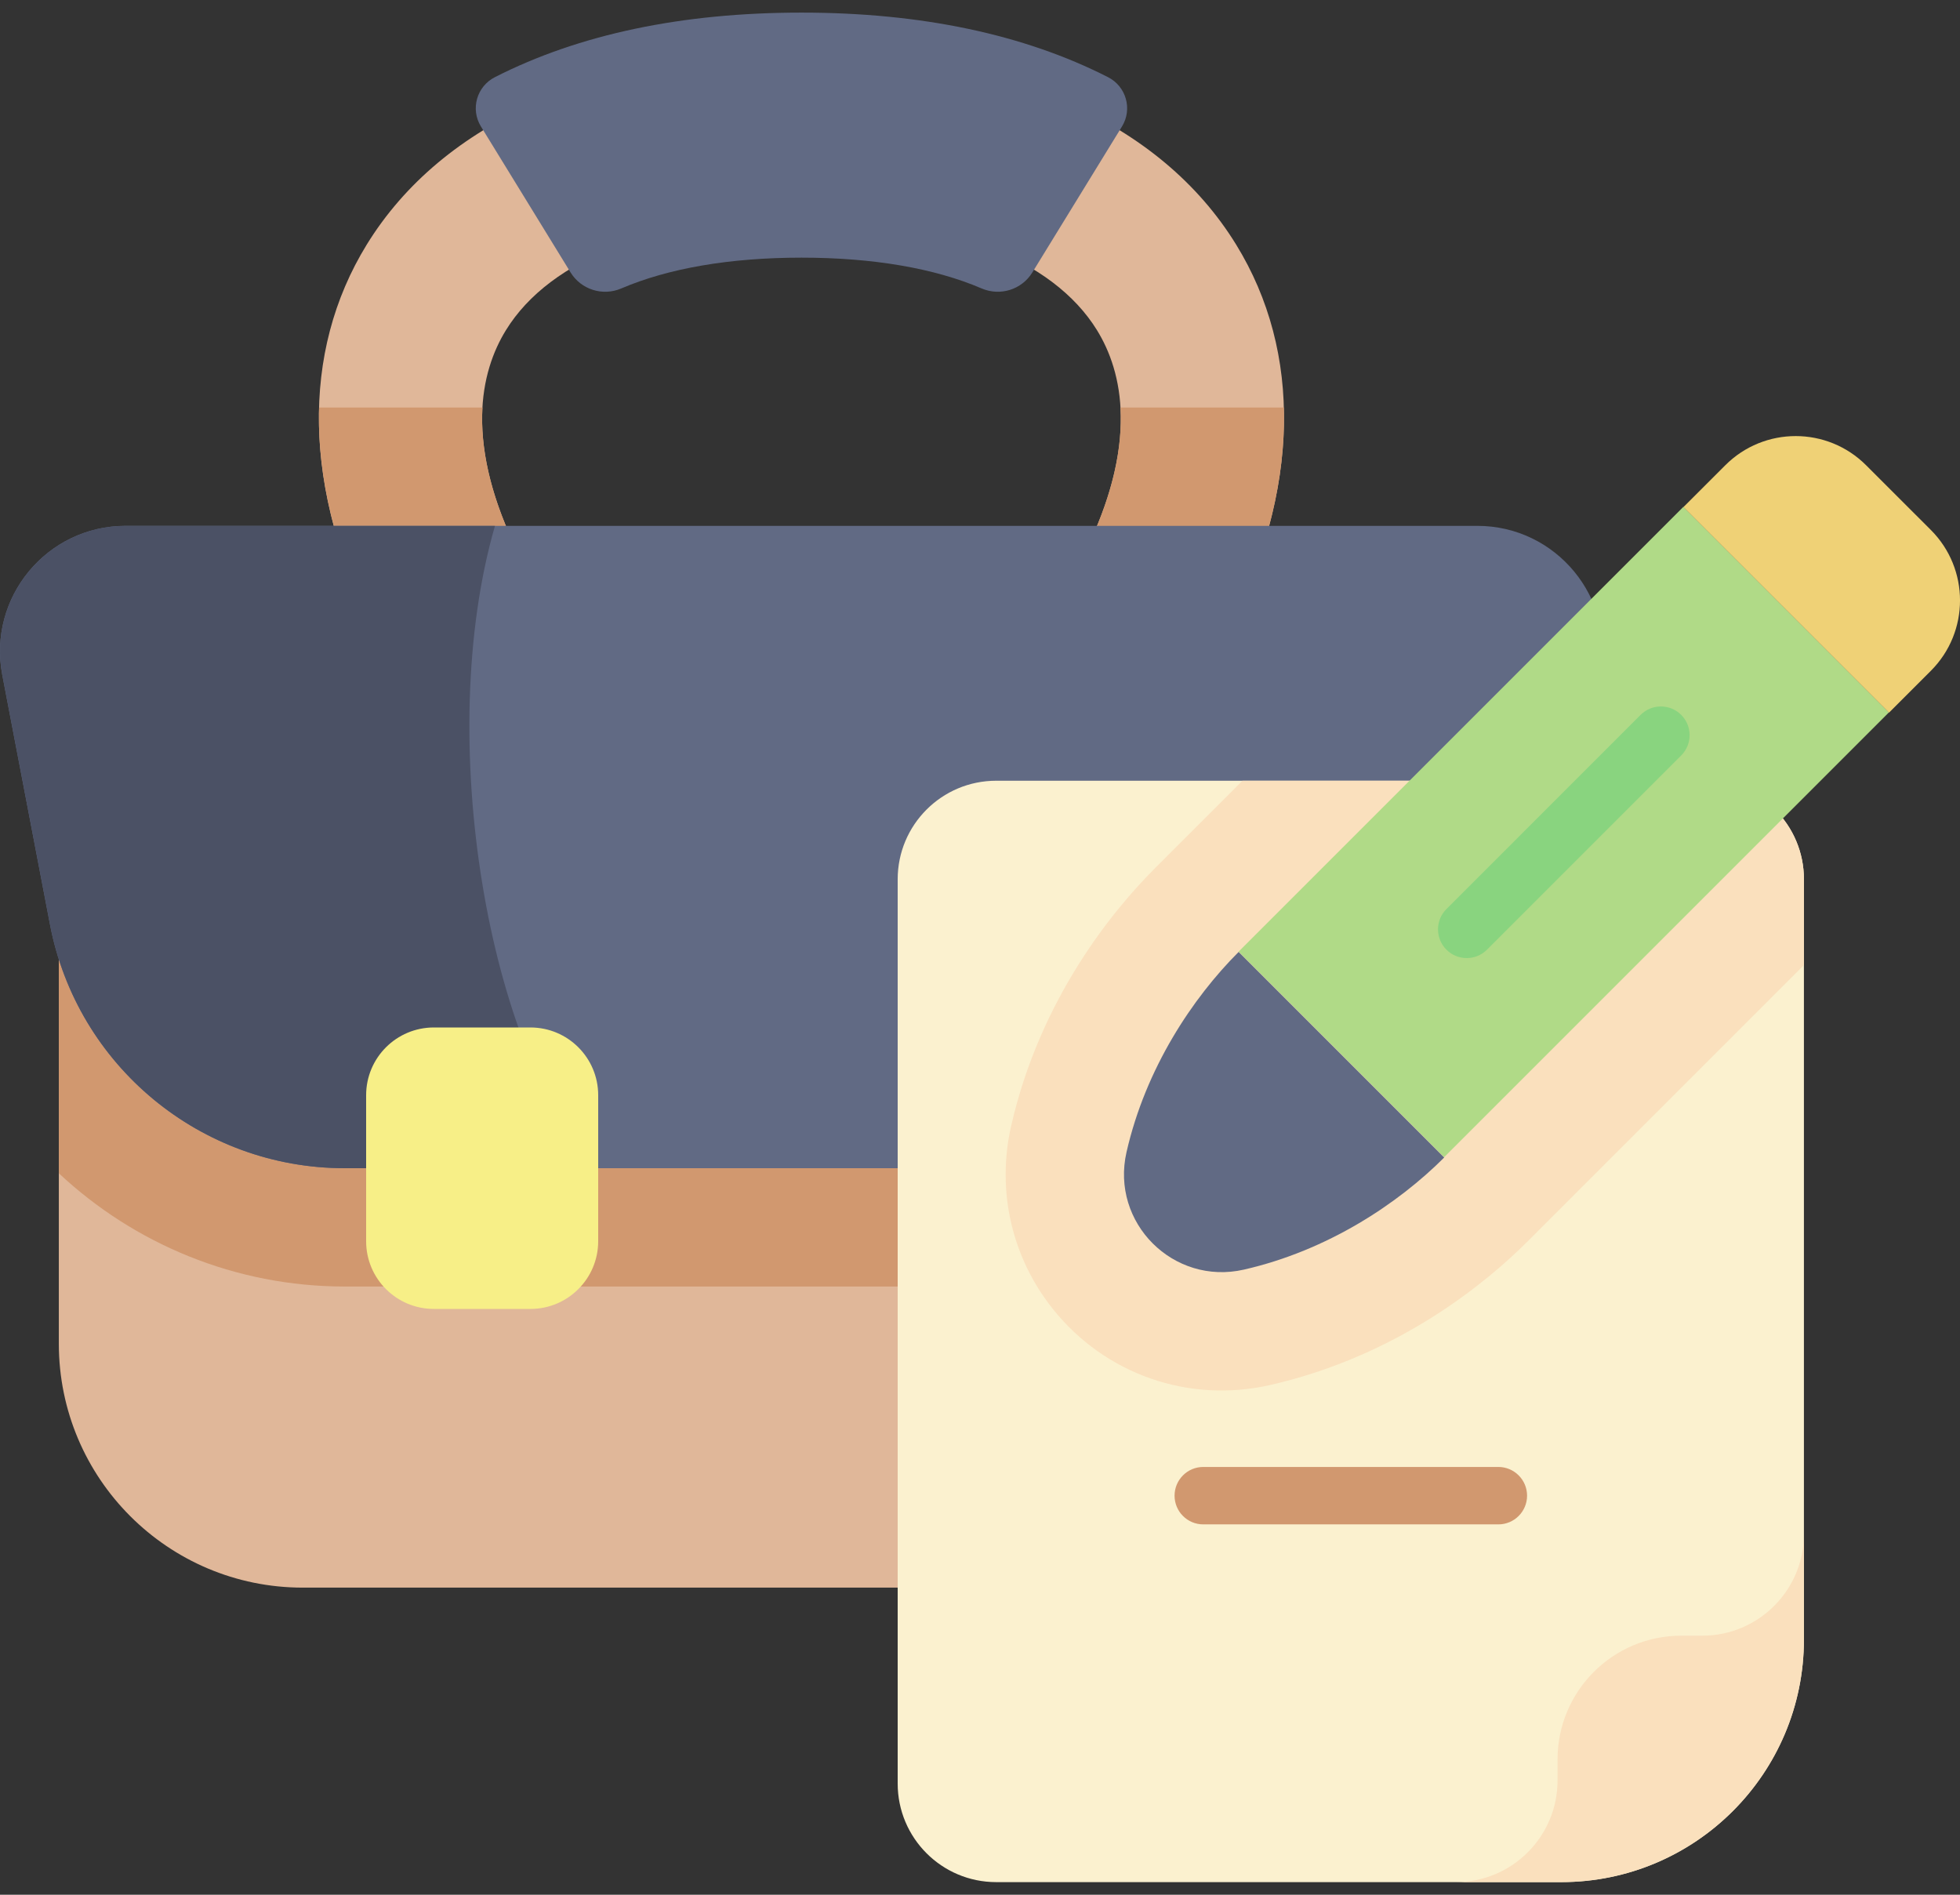 <svg width="60" height="58" viewBox="0 0 60 58" fill="none" xmlns="http://www.w3.org/2000/svg">
<rect x="0" y="0" width="60" height="58" fill="#333333" stroke="none"/>
<path d="M47.269 25.059H1.801V41.132C1.801 45.256 5.144 48.599 9.267 48.599H39.802C43.926 48.599 47.269 45.256 47.269 41.132V25.059Z" fill="#E0B799"/>
<path d="M1.801 35.915C4.111 38.078 7.205 39.382 10.553 39.382H38.516C41.864 39.382 44.959 38.078 47.269 35.915V25.059H1.801V35.915Z" fill="#D1986F"/>
<path d="M34.248 20.412C33.016 19.789 32.521 18.285 33.144 17.053C34.9 13.578 34.352 11.359 33.583 10.11C32.225 7.902 28.927 6.636 24.534 6.636C20.142 6.636 16.843 7.902 15.486 10.11C14.717 11.359 14.169 13.578 15.925 17.053C16.547 18.285 16.053 19.789 14.82 20.412C13.588 21.035 12.084 20.54 11.461 19.308C9.279 14.988 9.196 10.791 11.226 7.489C13.549 3.715 18.275 1.636 24.534 1.636C30.794 1.636 35.52 3.715 37.842 7.489C39.873 10.791 39.789 14.988 37.607 19.308C36.985 20.54 35.481 21.035 34.248 20.412Z" fill="#E0B799"/>
<path d="M39.301 12.475H34.3C34.368 13.664 34.093 15.175 33.144 17.053C32.522 18.285 33.016 19.79 34.248 20.412C35.481 21.035 36.985 20.54 37.608 19.308C38.798 16.951 39.362 14.632 39.301 12.475Z" fill="#D1986F"/>
<path d="M14.821 20.412C16.053 19.79 16.548 18.285 15.925 17.053C14.976 15.175 14.701 13.664 14.769 12.475H9.768C9.707 14.632 10.272 16.951 11.462 19.308C12.085 20.54 13.589 21.035 14.821 20.412Z" fill="#D1986F"/>
<path d="M31.603 8.339C31.279 8.866 30.619 9.073 30.051 8.83C28.604 8.21 26.723 7.887 24.535 7.887C22.346 7.887 20.465 8.211 19.018 8.83C18.45 9.073 17.79 8.866 17.466 8.339L14.722 3.871C14.396 3.34 14.594 2.645 15.15 2.362C17.725 1.05 20.876 0.386 24.535 0.386C28.193 0.386 31.344 1.05 33.919 2.362C34.475 2.645 34.673 3.34 34.347 3.871L31.603 8.339Z" fill="#616A84"/>
<path d="M38.516 35.76H10.553C6.145 35.76 2.358 32.629 1.53 28.299L0.07 20.663C-0.384 18.293 1.433 16.097 3.845 16.097H45.223C47.636 16.097 49.452 18.293 48.999 20.663L47.538 28.299C46.711 32.629 42.924 35.76 38.516 35.76Z" fill="#616A84"/>
<path d="M15.152 16.097H3.845C1.433 16.097 -0.384 18.293 0.07 20.663L1.53 28.299C2.358 32.629 6.145 35.76 10.553 35.76H18.256C14.957 32.216 13.274 22.602 15.152 16.097Z" fill="#4B5165"/>
<path d="M16.238 31.452H13.281C12.136 31.452 11.208 32.38 11.208 33.526V37.995C11.208 39.14 12.136 40.068 13.281 40.068H16.238C17.383 40.068 18.312 39.14 18.312 37.995V33.526C18.312 32.38 17.383 31.452 16.238 31.452Z" fill="#F7EF87"/>
<path d="M35.606 39.399H33.012C31.721 39.399 30.67 38.349 30.67 37.057V34.463C30.67 33.172 31.721 32.121 33.012 32.121H35.606C36.898 32.121 37.948 33.172 37.948 34.463V37.057C37.948 38.349 36.897 39.399 35.606 39.399ZM33.012 33.879C32.69 33.879 32.428 34.141 32.428 34.463V37.057C32.428 37.379 32.69 37.641 33.012 37.641H35.606C35.928 37.641 36.19 37.379 36.19 37.057V34.463C36.19 34.141 35.928 33.879 35.606 33.879H33.012Z" fill="black"/>
<path d="M47.794 57.614H30.497C28.83 57.614 27.48 56.263 27.48 54.596V26.917C27.48 25.25 28.83 23.899 30.497 23.899H52.205C53.872 23.899 55.222 25.25 55.222 26.917V50.185C55.222 54.288 51.897 57.614 47.794 57.614Z" fill="#FBF1CF"/>
<path d="M55.223 26.917C55.223 25.25 53.872 23.899 52.205 23.899H38.035L35.355 26.579C34.096 27.839 31.849 30.538 30.954 34.464C30.503 36.443 30.967 38.485 32.228 40.066C33.831 42.076 36.395 42.964 38.885 42.396C42.811 41.501 45.511 39.254 46.77 37.994L55.223 29.541V26.917H55.223Z" fill="#FAE0BD"/>
<path d="M55.222 50.185C55.222 54.287 51.897 57.613 47.794 57.613H44.567C46.286 57.613 47.68 56.22 47.68 54.501V53.858C47.68 51.766 49.376 50.07 51.467 50.07H52.11C53.829 50.07 55.222 48.677 55.222 46.958V50.185Z" fill="#FAE0BD"/>
<path d="M51.531 15.516L57.823 21.808L44.208 35.423L37.916 29.131L51.531 15.516Z" fill="#B0DA87"/>
<path d="M44.21 35.433C42.801 36.841 40.65 38.278 38.08 38.864C35.919 39.357 33.992 37.43 34.485 35.269C35.071 32.699 36.509 30.548 37.917 29.14L44.21 35.433Z" fill="#616A84"/>
<path d="M59.108 16.223L57.126 14.242C55.935 13.051 54.005 13.051 52.815 14.242L51.534 15.522L57.827 21.815L59.108 20.534C60.298 19.344 60.298 17.414 59.108 16.223Z" fill="#EFD176"/>
<path d="M44.9 29.328C44.675 29.328 44.45 29.242 44.278 29.07C43.935 28.727 43.935 28.171 44.278 27.828L50.222 21.883C50.566 21.54 51.122 21.54 51.465 21.883C51.809 22.227 51.809 22.783 51.465 23.126L45.521 29.07C45.349 29.242 45.124 29.328 44.9 29.328Z" fill="#89D47F"/>
<path d="M45.868 46.663H36.835C36.349 46.663 35.956 46.27 35.956 45.784C35.956 45.299 36.349 44.905 36.835 44.905H45.868C46.353 44.905 46.747 45.299 46.747 45.784C46.747 46.27 46.353 46.663 45.868 46.663Z" fill="#D1986F"/>
</svg>
